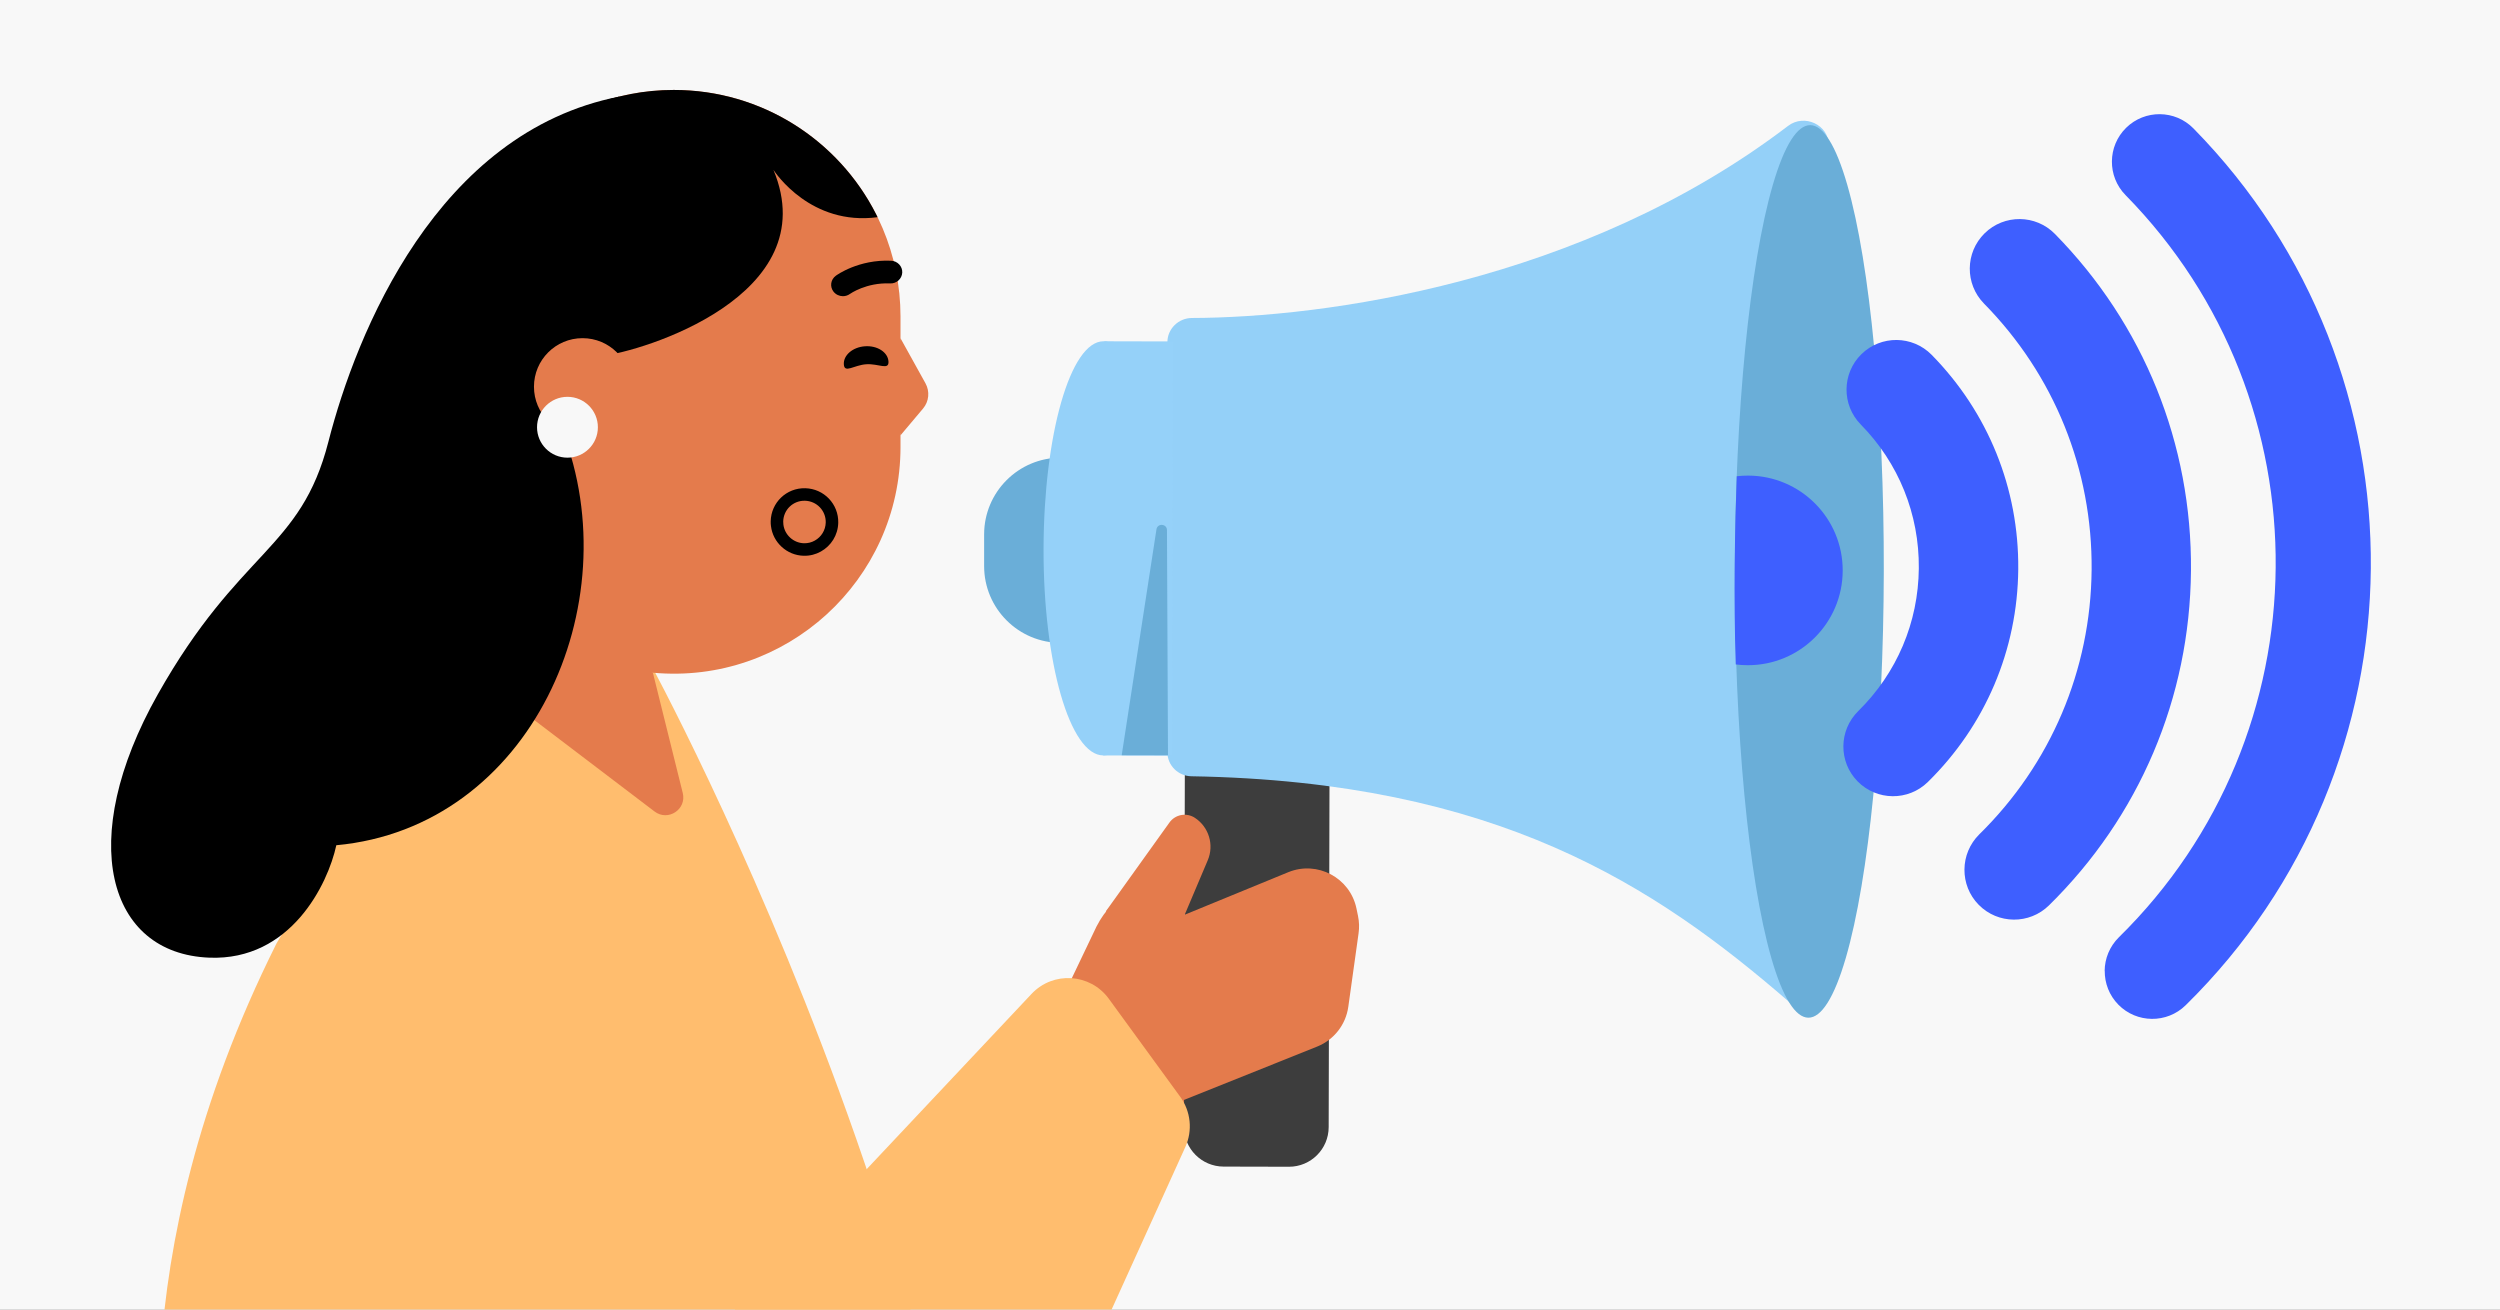 <svg fill="none" height="495" viewBox="0 0 945 495" width="945" xmlns="http://www.w3.org/2000/svg" xmlns:xlink="http://www.w3.org/1999/xlink"><rect x="0" y="0" width="945" height="495" fill="#808080" stroke="none"/><clipPath id="clip0_3977_614"><path d="M0 0H945V495H0Z"/></clipPath><g clip-path="url(#clip0_3977_614)"><path d="M0 0H945V495H0Z" fill="#f8f8f8"/><path d="M400.532 379.413C400.535 379.405 400.546 379.403 400.553 379.41L423.842 404.103C430.642 411.313 442.44 410.064 447.579 401.591L473.847 358.287C474.365 357.433 475.05 356.686 475.587 355.844 476.26 354.788 476.567 353.571 476.574 352.297 476.61 345.877 474.53 336.438 479.214 332.048V332.048C483.903 327.654 482.244 324.425 477.004 328.146 468.67 334.065 458.131 343.323 450.205 349.783 445.363 353.73 439.705 350.71 439.412 344.47V344.47C439.121 338.25 432.794 333.841 427.351 336.865 421.993 339.842 417.767 343.779 414.47 350.242L400.532 379.413V379.413Z" fill="#e47b4c"/><path d="M465.678 412.778 442.306 424.426C436.389 427.375 429.239 426.102 424.703 421.292L406.85 402.363C400.777 395.923 401.572 385.652 408.564 380.223L490 317C490.468 316.558 490.85 316.128 491.16 315.718 493.943 312.031 491.332 317.709 488.769 321.551L481.172 332.939C478.618 336.766 478.208 341.608 481.85 344.419 489.12 350.03 501.624 355.59 499.335 361.038L487.435 389.534C483.178 399.605 475.458 407.838 465.675 412.733 465.666 412.738 465.666 412.752 465.676 412.756L465.679 412.758C465.688 412.762 465.688 412.775 465.678 412.778V412.778Z" fill="#e47b4c"/><path d="M447.871 289.51C447.891 281.226 454.623 274.526 462.907 274.546L487.601 274.605C495.885 274.625 502.585 281.356 502.565 289.641L502.239 426.067C502.22 434.352 495.488 441.051 487.204 441.032L462.51 440.973C454.226 440.953 447.526 434.221 447.546 425.937L447.871 289.51Z" fill="#3d3d3d"/><path d="M372 202C372 185.984 384.984 173 401 173H443C459.016 173 472 185.984 472 202V214C472 230.016 459.016 243 443 243H401C384.984 243 372 230.016 372 214V202Z" fill="#6aaed8"/><path d="M95.831 724.671 63.128 593C62.438 567.249 43.628 478.5 104.538 356.597L181.102 226.214 245.128 249.5C245.128 249.5 395.128 524 372.211 730.963 372.61 745.298 361.114 757.191 346.752 757.191H129.253C111.148 757.191 96.336 742.776 95.831 724.671Z" fill="#ffbd6e"/><path d="M675.886 47.593C597.845 107.108 499.705 120.061 450.571 120.198 445.48 120.213 441.274 124.282 441.274 129.374L441.274 284.353C441.274 289.324 445.345 293.345 450.314 293.429 565.863 295.38 625.534 334.782 676.137 378.594 682.03 383.696 691.274 379.572 691.274 371.778L691.274 54.882C691.274 47.142 682.041 42.9 675.886 47.593Z" fill="#94d0f8"/><path d="M439.959 207.606C439.856 250.683 429.587 285.579 417.023 285.549 404.459 285.52 394.357 250.574 394.46 207.498 394.563 164.421 404.564 128.97 417.128 129 429.692 129.03 440.061 164.529 439.959 207.606Z" fill="#95d1f9"/><path d="M443.405 129.065 417.406 129.003 417.032 285.559 443.032 285.621 443.405 129.065Z" fill="#95d1f9"/><ellipse cx="683.833" cy="216.262" fill="#6aaed8" rx="28.157" ry="168.695" transform="matrix(1 .002 -.002 1 .518 -1.631)"/><path clip-rule="evenodd" d="M656.116 251.157C655.253 226.167 655.807 198.327 656.493 180.021 657.902 179.856 659.336 179.773 660.79 179.776 680.582 179.824 696.588 195.906 696.54 215.698 696.493 235.49 680.411 251.496 660.619 251.449 659.093 251.445 657.59 251.346 656.116 251.157Z" fill="#3e5fff" fill-rule="evenodd"/><path d="M795.559 366.981C795.6 362.384 797.395 357.802 800.934 354.295 878.986 277.615 880.101 151.766 803.451 73.745 796.496 66.666 796.598 55.264 803.677 48.309 810.755 41.355 822.158 41.456 829.112 48.535 919.672 140.744 918.354 289.427 826.175 379.987 819.096 386.941 807.694 386.84 800.739 379.761 797.262 376.222 795.548 371.609 795.589 366.982L795.559 366.981Z" fill="#3e5fff"/><path d="M742.563 328.626C742.606 323.825 744.48 319.041 748.177 315.378 775.198 288.831 790.296 253.302 790.632 215.432 790.967 177.561 776.533 141.771 749.955 114.749 742.692 107.356 742.798 95.449 750.19 88.186 757.583 80.923 769.49 81.028 776.753 88.421 810.344 122.612 828.611 167.85 828.186 215.796 827.761 263.742 808.695 308.649 774.504 342.239 767.111 349.502 755.203 349.397 747.941 342.004 744.309 338.308 742.52 333.49 742.563 328.658L742.563 328.626Z" fill="#3e5fff"/><path d="M696.794 282.04C696.837 277.239 698.711 272.455 702.408 268.792 717.002 254.454 725.132 235.289 725.313 214.822 725.495 194.355 717.706 175.049 703.368 160.455 696.105 153.062 696.211 141.154 703.603 133.892 710.996 126.629 722.904 126.734 730.167 134.127 751.548 155.891 763.17 184.675 762.9 215.155 762.63 245.635 750.499 274.209 728.735 295.59 721.343 302.853 709.435 302.747 702.172 295.355 698.541 291.658 696.752 286.841 696.794 282.009L696.794 282.04Z" fill="#3e5fff"/><g fill="#e47b4c"><path d="M442.048 310.919 417.988 344.508 442 359.5 456.534 325.173C459.003 319.342 456.941 312.58 451.638 309.119 448.475 307.055 444.247 307.849 442.048 310.919Z"/><path d="M486.927 329.705 445.761 346.608C437.972 349.806 433.217 357.747 434.076 366.123L439.5 419 497.903 395.597C504.227 393.063 508.71 387.338 509.653 380.591L513.546 352.75C513.846 350.599 513.776 348.413 513.338 346.285L512.753 343.447C510.35 331.787 497.94 325.183 486.927 329.705Z"/><path d="M169.005 247.125V119.693C169.005 72.379 207.368 34 254.697 34 302.027 34 340.39 72.363 340.39 119.693V168.954C340.39 219.393 297.033 258.918 246.814 254.286"/><path d="M340.39 127.858 349.843 144.911C351.523 147.974 351.178 151.742 348.917 154.428L340.374 164.572 337.219 146.215 340.374 127.858H340.405 340.39Z"/><path d="M169.005 247.126 201.832 226.188 246.793 254.284 258.081 299.742C259.62 305.945 252.506 310.609 247.419 306.745L169.005 247.126Z"/></g><path d="M169.501 110.411C174.129 67.46 210.504 34 254.697 34 288.06 34 316.967 53.063 331.123 80.891 331.325 81.295 331.525 81.698 331.721 82.099 306.58 85.444 293.107 65.36 292.353 64.198 312.265 111.967 242.087 132.994 227.75 134.47 226.2 137.42 224.659 140.504 223.088 143.647 211.609 166.621 198.552 192.75 169.019 192.792V119.693C169.019 116.606 169.183 113.507 169.501 110.411Z" fill="#000000"/><path d="M238.553 146.184C238.553 136.04 230.341 127.827 220.196 127.827 210.052 127.827 201.839 136.04 201.839 146.184 201.839 156.329 210.052 164.541 220.196 164.541 230.341 164.541 238.553 156.329 238.553 146.184Z" fill="#e47b4c"/><path d="M318.631 111.961C317.291 111.961 315.952 111.366 315.064 110.238 313.595 108.343 313.982 105.665 315.936 104.24 316.275 103.974 324.555 98.007 336.823 98.555 339.26 98.649 341.165 100.669 341.052 103.034 340.923 105.399 338.905 107.247 336.435 107.137 327.461 106.73 321.337 111.061 321.262 111.115 320.487 111.679 319.551 111.961 318.631 111.961Z" fill="#000000"/><path d="M335.845 136.629C336.075 140.112 332.101 137.38 327.442 137.691 322.783 138.003 319.203 141.241 318.973 137.758 318.744 134.275 322.334 131.199 326.993 130.888 331.652 130.576 335.615 133.147 335.845 136.629Z" fill="#000000"/><path clip-rule="evenodd" d="M296.055 197.106C296.166 192.672 299.801 189.173 304.262 189.282 308.746 189.392 312.224 193.059 312.128 197.496 312.054 200.462 310.413 202.993 307.998 204.335L307.99 204.34 307.982 204.344C306.792 205.018 305.4 205.385 303.905 205.348L303.904 205.348C299.9 205.25 296.568 202.157 296.119 198.259 296.065 197.875 296.055 197.494 296.055 197.106ZM291.324 197.026C291.479 189.983 297.271 184.375 304.378 184.549 311.47 184.723 317.013 190.554 316.858 197.604L316.858 197.607 316.858 197.61C316.742 202.309 314.129 206.339 310.303 208.469 308.373 209.56 306.139 210.138 303.789 210.08 297.435 209.926 292.168 205.063 291.425 198.857 291.33 198.252 291.317 197.637 291.324 197.026Z" fill="#000000" fill-rule="evenodd"/><path d="M389.928 375.689 228.272 547.528C221.808 554.399 223.979 565.585 232.546 569.539 233.924 570.175 235.399 570.58 236.909 570.737L365.517 584.087C373.647 584.931 381.405 580.482 384.782 573.039L448.051 433.587C450.88 427.353 450.136 420.08 446.104 414.548L419.122 377.519C412.112 367.898 398.084 367.019 389.928 375.689Z" fill="#ffbd6e"/><path d="M441.115 200.397 441.5 285.5H424L437.138 200.102C437.513 197.665 441.104 197.932 441.115 200.397Z" fill="#6aaed8"/><path d="M127.128 319.5C200.728 312.7 238.128 228.5 212.628 163L187.628 144.5 234.128 36.5C165.128 50 134.628 126 124.128 167 113.628 208 90.628 207.5 59.628 262.5 28.628 317.5 40.628 360.5 79.128 362 109.928 363.2 123.961 334.167 127.128 319.5Z" fill="#000000"/><circle cx="214.5" cy="161.5" fill="#f8f8f8" r="11.5"/></g></svg>